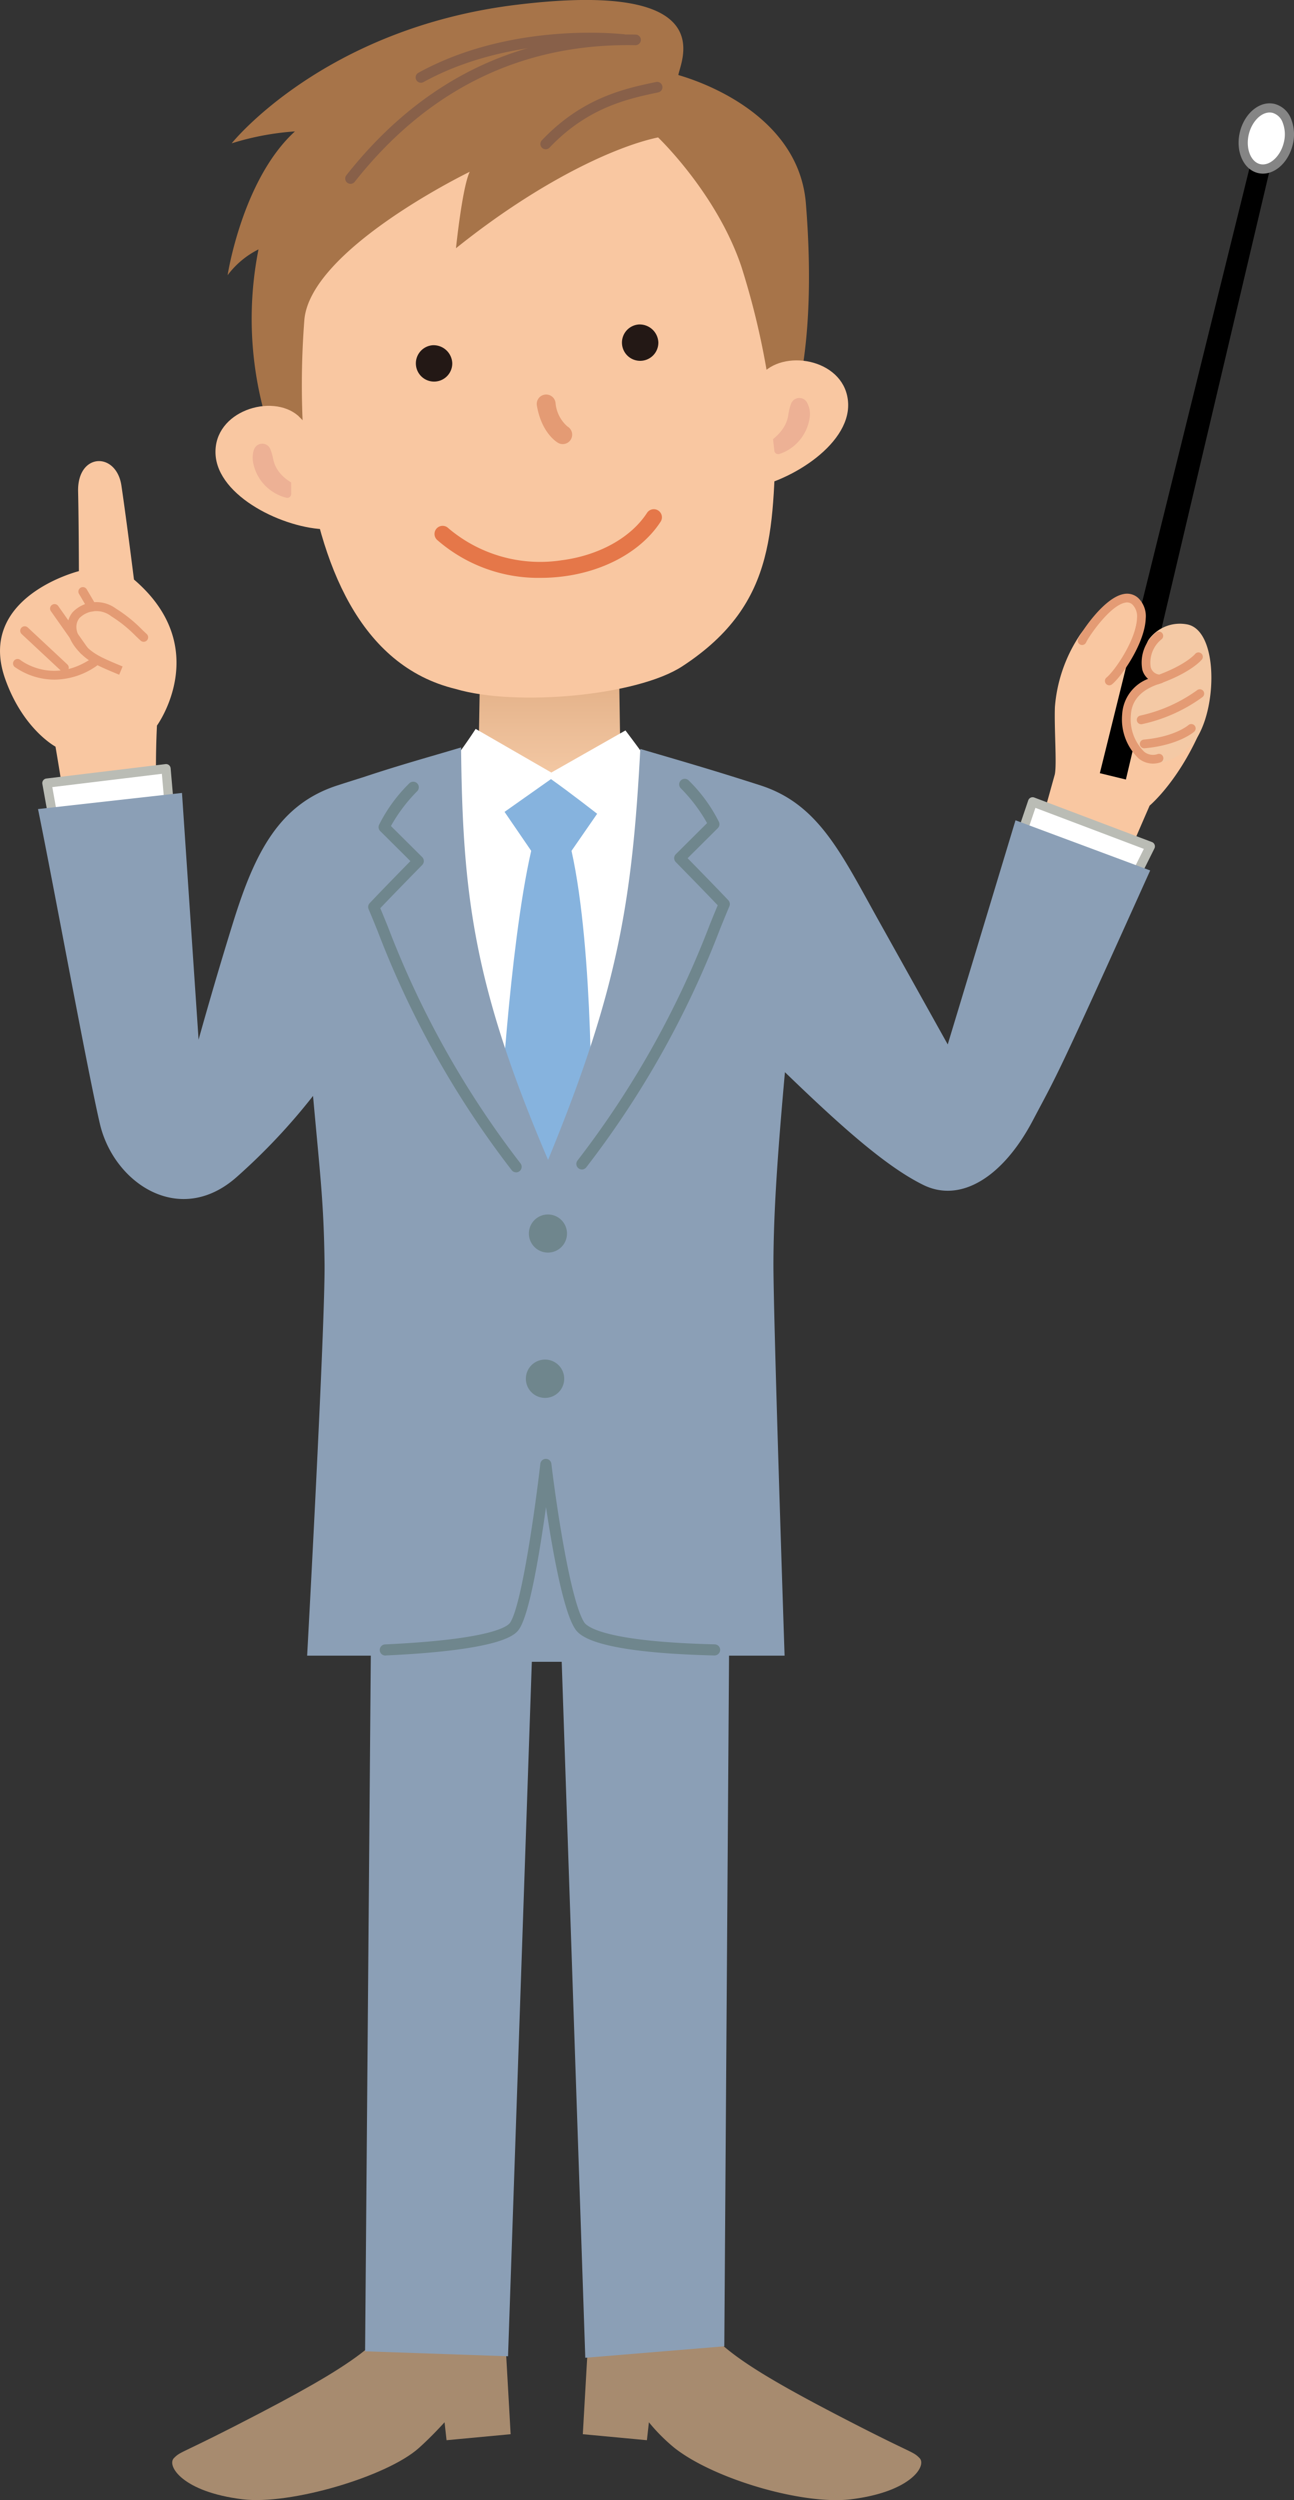 <svg xmlns="http://www.w3.org/2000/svg" xmlns:xlink="http://www.w3.org/1999/xlink" width="150.805" height="291.307" viewBox="0 0 150.805 291.307">
  <rect x="0" y="0" width="150.805" height="291.307" fill="#333333" stroke="none"/>
  <defs>
    <style>
      .cls-1 {
        fill: #a78b6f;
      }

      .cls-2 {
        fill: #8b9fb6;
      }

      .cls-3 {
        fill: #f9c7a1;
      }

      .cls-4 {
        fill: url(#linear-gradient);
      }

      .cls-5 {
        fill: #e49b74;
      }

      .cls-6 {
        fill: #fff;
      }

      .cls-7 {
        fill: #858585;
      }

      .cls-8 {
        fill: #babcb5;
      }

      .cls-9 {
        fill: url(#linear-gradient-2);
      }

      .cls-10 {
        fill: #86b3de;
      }

      .cls-11 {
        fill: #6f868d;
      }

      .cls-12 {
        fill: #231815;
      }

      .cls-13 {
        fill: #a77449;
      }

      .cls-14 {
        fill: #edb195;
      }

      .cls-15 {
        fill: #886049;
      }

      .cls-16 {
        fill: #e57749;
      }
    </style>
    <linearGradient id="linear-gradient" x1="9.909" y1="-2.612" x2="9.469" y2="-2.612" gradientUnits="objectBoundingBox">
      <stop offset="0" stop-color="#f1b090"/>
      <stop offset="1" stop-color="#f4c9a5"/>
    </linearGradient>
    <linearGradient id="linear-gradient-2" x1="10.066" y1="0.064" x2="10.066" y2="0.525" gradientUnits="objectBoundingBox">
      <stop offset="0" stop-color="#e3b188"/>
      <stop offset="1" stop-color="#f4c9a5"/>
    </linearGradient>
  </defs>
  <g id="グループ_81" data-name="グループ 81" transform="translate(-615.377 -35.189)">
    <g id="グループ_62" data-name="グループ 62" transform="translate(635.446 212.176)">
      <path id="パス_92" data-name="パス 92" class="cls-1" d="M751.75,522.532c1.121,4.739,4.195,7.413,16.556,13.875,9.468,4.947,9.335,4.455,10.2,5.333s-.984,3.943-8,4.8c-5.571.681-15.887-2.33-20.527-5.957a20.939,20.939,0,0,1-3.017-3.017l-.232,2.09-7.469-.7L740.171,523Z" transform="translate(-691.407 -432.315)"/>
      <path id="パス_93" data-name="パス 93" class="cls-1" d="M678.94,522.532c-1.122,4.739-4.194,7.413-16.554,13.875-9.469,4.947-9.338,4.455-10.207,5.333s.985,3.943,8,4.8c5.57.681,16.8-2.643,20.526-5.957,1.559-1.389,3.015-3.017,3.015-3.017l.234,2.09,7.468-.7L690.519,523Z" transform="translate(-651.98 -432.315)"/>
      <path id="パス_94" data-name="パス 94" class="cls-2" d="M735.506,357.989l-.664,96.4-16.2,1.336-2.749-81.094-3.482,0-2.773,80.917-16.658-.576.795-96.9Z" transform="translate(-670.5 -357.989)"/>
    </g>
    <g id="グループ_72" data-name="グループ 72" transform="translate(615.377 47.229)">
      <g id="グループ_66" data-name="グループ 66" transform="translate(120.632)">
        <g id="グループ_63" data-name="グループ 63" transform="translate(0 7.163)">
          <path id="パス_95" data-name="パス 95" class="cls-3" d="M855.206,176.385c-2.683,6.946-6.465,10.085-6.465,10.085l-3,6.919-10.347-2.307,2.288-8.216c.268-1.093-.076-5.4.021-7.9a17.571,17.571,0,0,1,2.75-8.128c1.159-1.9,4.319-4.327,5.832-4.524,2.679-.347,2.054,3.252,1.424,5.6-.532,1.988-1.112,8.772-1.112,8.772Z" transform="translate(-835.393 -111.806)"/>
          <path id="パス_96" data-name="パス 96" d="M849.156,141.1l3.036.739,16.773-71.069-2.276-.554Z" transform="translate(-841.61 -70.213)"/>
          <path id="パス_97" data-name="パス 97" class="cls-4" d="M861.576,167.811a4.489,4.489,0,0,0-4.408,1.758c-.667.958-.77,3.683,1.217,4.421-2.057,1.519-4.282,3.089-4.135,5.032.18,2.357,1.168,4.155,2.727,4.782,1.938.781,4.843-1.125,5.909-2.962C865.182,176.893,865.124,168.4,861.576,167.811Z" transform="translate(-843.908 -114.27)"/>
          <path id="パス_98" data-name="パス 98" class="cls-5" d="M857.466,184.785a2.664,2.664,0,0,1-1.639-.584,6.3,6.3,0,0,1-1.938-5.155,4.714,4.714,0,0,1,3.022-4.137,2.132,2.132,0,0,1-.672-1.063,4.493,4.493,0,0,1,1.614-4.349.509.509,0,1,1,.616.811,3.486,3.486,0,0,0-1.25,3.255,1.16,1.16,0,0,0,1.146.854.509.509,0,0,1,.1,1c-2.258.664-3.456,1.906-3.559,3.691a5.331,5.331,0,0,0,1.541,4.288,1.624,1.624,0,0,0,1.575.279.509.509,0,1,1,.32.967A2.766,2.766,0,0,1,857.466,184.785Z" transform="translate(-843.743 -115.014)"/>
          <path id="パス_99" data-name="パス 99" class="cls-5" d="M848.126,172.03a.51.51,0,0,1-.322-.9c.985-.8,3.471-4.435,3.557-6.921a1.973,1.973,0,0,0-.52-1.576.912.912,0,0,0-.856-.234c-1.751.331-4.17,3.823-4.561,4.646a.509.509,0,0,1-.92-.438c.389-.816,3.007-4.776,5.292-5.208a1.929,1.929,0,0,1,1.741.491,2.932,2.932,0,0,1,.842,2.354c-.1,2.86-2.778,6.735-3.931,7.675A.508.508,0,0,1,848.126,172.03Z" transform="translate(-839.486 -111.383)"/>
          <path id="パス_100" data-name="パス 100" class="cls-5" d="M860.967,177.552a.509.509,0,0,1-.171-.989c3.447-1.222,4.55-2.519,4.561-2.533a.509.509,0,0,1,.792.64c-.049.061-1.248,1.517-5.012,2.852A.513.513,0,0,1,860.967,177.552Z" transform="translate(-846.715 -117.025)"/>
          <path id="パス_101" data-name="パス 101" class="cls-5" d="M857.519,185.742a.509.509,0,0,1-.1-1.008,17.836,17.836,0,0,0,6.62-2.957.509.509,0,1,1,.623.805,18.6,18.6,0,0,1-7.044,3.15A.518.518,0,0,1,857.519,185.742Z" transform="translate(-845.158 -120.559)"/>
          <path id="パス_102" data-name="パス 102" class="cls-5" d="M858.168,191.885a.509.509,0,0,1-.045-1.016c3.629-.33,5.177-1.67,5.192-1.683a.509.509,0,0,1,.676.762c-.072.064-1.817,1.575-5.776,1.934Z" transform="translate(-845.451 -123.897)"/>
        </g>
        <g id="グループ_65" data-name="グループ 65" transform="translate(23.717)">
          <g id="グループ_64" data-name="グループ 64">
            <path id="パス_103" data-name="パス 103" class="cls-6" d="M884.87,62.3c-.471,1.938-2,3.229-3.408,2.886s-2.172-2.191-1.7-4.127,2-3.228,3.409-2.884S885.341,60.368,884.87,62.3Z" transform="translate(-879.089 -57.589)"/>
            <path id="パス_104" data-name="パス 104" class="cls-7" d="M881.486,65.34a2.5,2.5,0,0,1-.588-.071c-1.694-.412-2.634-2.553-2.1-4.772.474-1.94,1.931-3.348,3.465-3.348a2.481,2.481,0,0,1,.59.071A2.836,2.836,0,0,1,884.78,59a4.894,4.894,0,0,1,.171,2.991C884.479,63.931,883.022,65.34,881.486,65.34Zm.78-7.122c-1.031,0-2.074,1.088-2.426,2.531-.392,1.618.208,3.213,1.311,3.481s2.372-.89,2.762-2.493a3.816,3.816,0,0,0-.121-2.33,1.8,1.8,0,0,0-1.189-1.149A1.4,1.4,0,0,0,882.266,58.218Z" transform="translate(-878.65 -57.149)"/>
          </g>
        </g>
      </g>
      <g id="グループ_69" data-name="グループ 69" transform="translate(0 41.691)">
        <g id="グループ_68" data-name="グループ 68">
          <path id="パス_105" data-name="パス 105" class="cls-3" d="M621.845,166.454s1.12,6.507,1.482,9.71l10.425-1.2A98.132,98.132,0,0,1,633.669,164s6.606-9.087-2.679-17.018c0,0-.841-6.731-1.461-10.932-.588-3.992-5.152-3.861-5.05.671.08,3.53.093,9.281.093,9.281s-12,2.988-8.58,12.593C618.073,164.446,621.845,166.454,621.845,166.454Z" transform="translate(-615.377 -133.187)"/>
          <g id="グループ_67" data-name="グループ 67" transform="translate(7.862 16.447)">
            <path id="パス_106" data-name="パス 106" class="cls-5" d="M635.745,171.625c-2.269-.944-3.406-1.417-4.47-2.468-1.972-1.954-1.8-3.755-.978-4.79a3.828,3.828,0,0,1,5.069-.45,16.5,16.5,0,0,1,3.072,2.479l.517.486a.523.523,0,1,1-.715.764l-.519-.487a15.548,15.548,0,0,0-2.91-2.354,2.8,2.8,0,0,0-3.694.212c-.7.881-.364,2.15.893,3.4.919.907,1.993,1.354,4.133,2.244Z" transform="translate(-629.717 -163.184)"/>
          </g>
          <path id="パス_107" data-name="パス 107" class="cls-5" d="M622.982,177.439a8.122,8.122,0,0,1-4.661-1.485.524.524,0,0,1,.654-.818c.162.128,3.843,2.957,8.433-.249a.523.523,0,1,1,.6.858A8.662,8.662,0,0,1,622.982,177.439Z" transform="translate(-616.619 -151.98)"/>
        </g>
        <path id="パス_108" data-name="パス 108" class="cls-5" d="M624.809,173.63a.519.519,0,0,1-.357-.141l-4.608-4.3a.523.523,0,0,1,.714-.765l4.607,4.3a.523.523,0,0,1-.356.906Z" transform="translate(-617.32 -149.041)"/>
        <path id="パス_109" data-name="パス 109" class="cls-5" d="M629.958,169.46a.523.523,0,0,1-.428-.222l-3.446-4.893a.523.523,0,0,1,.855-.6l3.446,4.893a.524.524,0,0,1-.427.825Z" transform="translate(-620.17 -146.889)"/>
        <path id="パス_110" data-name="パス 110" class="cls-5" d="M633.633,162.823a.522.522,0,0,1-.451-.258l-1.043-1.775a.523.523,0,1,1,.9-.53l1.043,1.775a.523.523,0,0,1-.451.788Z" transform="translate(-622.916 -145.299)"/>
      </g>
      <g id="グループ_70" data-name="グループ 70" transform="translate(4.928 76.988)">
        <path id="パス_111" data-name="パス 111" class="cls-6" d="M625.346,200.226l13.885-1.68.509,5.87-13.384,1.445Z" transform="translate(-624.808 -198.008)"/>
        <path id="パス_112" data-name="パス 112" class="cls-8" d="M625.914,205.956a.537.537,0,0,1-.529-.443l-1.011-5.635a.538.538,0,0,1,.464-.629l13.886-1.68a.537.537,0,0,1,.6.487l.509,5.871a.538.538,0,0,1-.478.581l-13.384,1.445A.515.515,0,0,1,625.914,205.956Zm-.381-5.707.822,4.581,12.362-1.335L638.3,198.7Z" transform="translate(-624.365 -197.565)"/>
      </g>
      <path id="パス_113" data-name="パス 113" class="cls-9" d="M729.507,177.065l.129,8.378s-.523.382,4.044,3.426c6.17,4.114-13.812,13.1-13.812,13.1l-11.541-12.446,4.84-4.079.152-8.757Z" transform="translate(-657.364 -111.145)"/>
      <path id="パス_114" data-name="パス 114" class="cls-6" d="M708.922,195.517a54.4,54.4,0,0,0,4.009-5.429l8.82,5.087,8.638-4.907s2.307,3.053,3.22,4.408c2.233,22.485-5.449,41.362-11.428,49.481C709.174,233.859,707.83,206.557,708.922,195.517Z" transform="translate(-657.497 -117.199)"/>
      <path id="パス_115" data-name="パス 115" class="cls-10" d="M722.11,204.576l5.411-3.819c2.351,1.664,5.382,4.041,5.382,4.041l-2.987,4.318c2.636,11.845,2.3,32.737,2.3,32.737l-4.691,10.181-6.035-10.048s1.122-21.452,3.726-32.871Z" transform="translate(-663.31 -122.018)"/>
      <g id="グループ_71" data-name="グループ 71" transform="translate(118.16 80.852)">
        <path id="パス_116" data-name="パス 116" class="cls-6" d="M847.219,210.78l-13.714-5.189-1.641,4.842,12.887,5.292Z" transform="translate(-831.327 -205.054)"/>
        <path id="パス_117" data-name="パス 117" class="cls-8" d="M844.309,215.82a.533.533,0,0,1-.2-.041l-12.887-5.292a.539.539,0,0,1-.305-.671l1.641-4.842a.538.538,0,0,1,.7-.33l13.714,5.189a.538.538,0,0,1,.291.743l-2.467,4.945A.538.538,0,0,1,844.309,215.82Zm-12.215-6.135,11.957,4.91,1.979-3.965-12.636-4.781Z" transform="translate(-830.884 -204.611)"/>
      </g>
      <path id="パス_118" data-name="パス 118" class="cls-2" d="M640.238,199.334l1.934,28.751s1.843-6.678,4.067-13.8c2.5-8.008,5.336-13.643,12.124-15.831,1.046-.339,2.046-.655,3-.955,4.667-1.549,8.012-2.444,11.4-3.467.177,17.093,1.428,27.7,10.139,48.057,8.244-20.005,9.81-30.431,10.751-47.884,2.473.748,7.374,2.11,14,4.248,6.787,2.188,9.4,7.917,13.818,15.831,3.091,5.535,8.008,14.354,8.008,14.354l7.9-26.119,15.695,5.846c-11.228,24.928-10.8,23.668-13.687,29.147-3.509,6.653-8.437,9.615-12.747,7.5-4.5-2.207-9.987-7.208-16.134-13.141-.827,9.227-1.32,16.057-1.34,22.241s1.3,45.742,1.3,45.742H654.825s2.117-38.678,2.028-45.742-.513-10.249-1.342-19.476a71.585,71.585,0,0,1-8.877,9.431c-6.652,5.918-14.344.739-15.961-6.169-1.443-6.165-5.4-27.822-7.213-36.685Z" transform="translate(-619.029 -118.982)"/>
      <path id="パス_119" data-name="パス 119" class="cls-11" d="M732.235,295.5a2.221,2.221,0,1,1-2.222-2.223A2.223,2.223,0,0,1,732.235,295.5Z" transform="translate(-666.156 -163.809)"/>
      <path id="パス_120" data-name="パス 120" class="cls-11" d="M710.872,246.822a.65.65,0,0,1-.515-.253A109.381,109.381,0,0,1,694.731,218.7c-.377-.927-.722-1.775-1.047-2.539a.649.649,0,0,1,.125-.7c1.28-1.36,3.735-3.872,4.746-4.9l-3.518-3.5a.649.649,0,0,1-.138-.72,18.115,18.115,0,0,1,3.521-4.835.649.649,0,1,1,.93.907,18.7,18.7,0,0,0-3.064,4.059l3.642,3.621a.65.65,0,0,1,.005.916c-.033.034-3.173,3.232-4.889,5.038.279.665.573,1.388.89,2.166a108.2,108.2,0,0,0,15.451,27.568.649.649,0,0,1-.513,1.047Z" transform="translate(-650.726 -122.266)"/>
      <path id="パス_121" data-name="パス 121" class="cls-11" d="M738.53,246.222a.65.65,0,0,1-.514-1.046A108.206,108.206,0,0,0,753.469,217.6c.316-.776.61-1.5.889-2.162-1.715-1.807-4.855-5-4.888-5.037a.649.649,0,0,1,.005-.916l3.643-3.623a18.691,18.691,0,0,0-3.066-4.058.649.649,0,0,1,.929-.907,18.087,18.087,0,0,1,3.523,4.833.651.651,0,0,1-.137.721l-3.519,3.5c1.011,1.032,3.466,3.542,4.746,4.9a.649.649,0,0,1,.125.7c-.325.764-.67,1.611-1.047,2.536a109.371,109.371,0,0,1-15.628,27.877A.647.647,0,0,1,738.53,246.222Z" transform="translate(-670.714 -121.995)"/>
      <path id="パス_122" data-name="パス 122" class="cls-11" d="M731.621,326.35a2.234,2.234,0,1,1-2.233-2.235A2.234,2.234,0,0,1,731.621,326.35Z" transform="translate(-665.867 -177.741)"/>
      <path id="パス_123" data-name="パス 123" class="cls-11" d="M696.773,368.136a.65.65,0,0,1-.029-1.3c12.316-.571,14.255-2.079,14.556-2.528,1.39-2.07,3.014-14.066,3.523-18.513a.65.65,0,0,1,.643-.576h0a.65.65,0,0,1,.645.572c.634,5.289,2.248,15.955,3.812,18.459.328.527,2.4,2.269,15.226,2.58a.649.649,0,0,1,.633.665.668.668,0,0,1-.665.633c-14.527-.351-15.858-2.488-16.3-3.19-1.364-2.182-2.605-9.224-3.333-14.1-.7,5.063-1.884,12.362-3.112,14.19-.407.607-1.647,2.456-15.574,3.1Z" transform="translate(-651.852 -187.275)"/>
    </g>
    <g id="グループ_80" data-name="グループ 80" transform="translate(640.49 35.189)">
      <path id="パス_124" data-name="パス 124" class="cls-3" d="M732.314,94.654c-.549,12.156.4,21.225-11.006,28.673-5.266,3.44-19.376,4.721-26.407,2.639-11.19-2.7-15.832-14.592-17.522-27.2-.984-7.327-3.159-5.881-3.381-9-1.344-19.1,7.609-29.33,20.529-30.854,14.321-1.688,29.991.965,33.955,8.691C731.568,73.621,732.4,92.873,732.314,94.654Z" transform="translate(-666.909 -45.688)"/>
      <path id="パス_125" data-name="パス 125" class="cls-5" d="M732.508,124.86a1.094,1.094,0,0,1-.542-.144c-.194-.11-1.913-1.169-2.463-4.282a1.1,1.1,0,1,1,2.163-.383,4.085,4.085,0,0,0,1.386,2.755,1.1,1.1,0,0,1-.544,2.053Z" transform="translate(-692.034 -73.113)"/>
      <path id="パス_126" data-name="パス 126" class="cls-12" d="M751.829,106.226a2.122,2.122,0,1,1-2.282-2.088A2.187,2.187,0,0,1,751.829,106.226Z" transform="translate(-700.215 -66.332)"/>
      <path id="パス_127" data-name="パス 127" class="cls-12" d="M708.026,110.643a2.122,2.122,0,1,1-2.283-2.093A2.186,2.186,0,0,1,708.026,110.643Z" transform="translate(-680.43 -68.325)"/>
      <path id="パス_128" data-name="パス 128" class="cls-13" d="M713.921,51.2c-5.009,1.055-13.863,5.136-23.553,12.913,0,0,.722-7.058,1.6-8.907,0,0-18.634,9.025-19.273,17.3a97.822,97.822,0,0,0-.064,14.16l-3.721-.552a41.534,41.534,0,0,1-1.557-21.867,10.16,10.16,0,0,0-3.6,3.009S665.462,56.1,671.6,50.5a31.925,31.925,0,0,0-7.373,1.39s10.681-13.388,33.178-16.142c24.109-2.953,19.108,6.614,18.877,8.184,4.6,1.341,14.116,5.611,14.865,14.967,1.392,17.322-1.7,24.457-1.7,24.457l-2.071.76a90.732,90.732,0,0,0-3.738-17.834C720.768,57.723,713.921,51.2,713.921,51.2Z" transform="translate(-662.34 -35.189)"/>
      <g id="グループ_74" data-name="グループ 74" transform="translate(0 47.287)">
        <g id="グループ_73" data-name="グループ 73">
          <path id="パス_129" data-name="パス 129" class="cls-3" d="M670.808,122.586c-3.048-2.643-9.842-.557-9.625,4.446s8.058,8.745,12.953,8.79c-1.171-2.489.165-3.563-.761-7.67C672.506,124.314,672.75,124.508,670.808,122.586Z" transform="translate(-661.179 -121.435)"/>
        </g>
        <path id="パス_130" data-name="パス 130" class="cls-14" d="M671.16,130.15c.025.063.044.134.065.19s.034.092.053.145c.032.1.06.2.087.3.053.2.09.384.131.569a3.522,3.522,0,0,0,.406,1.037,4.206,4.206,0,0,0,.725.9,5.932,5.932,0,0,0,.469.391c.085.059.169.122.253.175l.125.082a.618.618,0,0,1,.095.065l.008,1.329a.461.461,0,0,1-.585.445l-.263-.073c-.076-.023-.149-.048-.223-.075-.145-.054-.287-.11-.424-.178a5.328,5.328,0,0,1-.8-.463,5.174,5.174,0,0,1-2.1-3.108,3.214,3.214,0,0,1-.091-.941,2.879,2.879,0,0,1,.059-.461c.016-.075.038-.158.059-.237a1.447,1.447,0,0,1,.083-.191,1.014,1.014,0,0,1,1.85.063Z" transform="translate(-664.752 -125.072)"/>
      </g>
      <g id="グループ_76" data-name="グループ 76" transform="translate(61.576 41.991)">
        <g id="グループ_75" data-name="グループ 75">
          <path id="パス_131" data-name="パス 131" class="cls-3" d="M775.667,113.28c2.815-2.923,9.757-1.5,9.973,3.5s-7.284,9.484-12.155,10c.955-2.592.072-3.535.106-7.712C773.617,116.1,773.931,115.179,775.667,113.28Z" transform="translate(-773.485 -111.775)"/>
        </g>
        <path id="パス_132" data-name="パス 132" class="cls-14" d="M783.623,120.245a2.772,2.772,0,0,1,.337,1.831,5.251,5.251,0,0,1-2.631,3.825c-.133.077-.275.142-.416.207-.071.032-.144.063-.219.09l-.257.089a.449.449,0,0,1-.571-.274.406.406,0,0,1-.023-.1l-.148-1.339c0-.013.055-.053.086-.082l.115-.1c.078-.067.151-.14.227-.209q.225-.218.419-.447a4.469,4.469,0,0,0,.624-.966,3.719,3.719,0,0,0,.307-1.053,6.235,6.235,0,0,1,.3-1.225l.021-.053a1.026,1.026,0,0,1,1.319-.609A1.011,1.011,0,0,1,783.623,120.245Z" transform="translate(-776.29 -115.386)"/>
      </g>
      <path id="パス_133" data-name="パス 133" class="cls-15" d="M730.86,60.446a.619.619,0,0,1-.449-1.046c4.737-4.989,9.68-6.03,13.289-6.788a.619.619,0,1,1,.254,1.211c-3.45.726-8.175,1.72-12.646,6.43A.617.617,0,0,1,730.86,60.446Z" transform="translate(-692.375 -43.053)"/>
      <g id="グループ_77" data-name="グループ 77" transform="translate(15.117 3.81)">
        <path id="パス_134" data-name="パス 134" class="cls-15" d="M689.368,59.921a.619.619,0,0,1-.485-1c8.806-11.154,20.157-16.664,33.719-16.393a.619.619,0,0,1,.606.631.632.632,0,0,1-.632.607c-13.153-.262-24.169,5.088-32.721,15.922A.62.62,0,0,1,689.368,59.921Z" transform="translate(-688.749 -42.309)"/>
        <path id="パス_135" data-name="パス 135" class="cls-15" d="M704.341,47.97a.619.619,0,0,1-.3-1.161c10.073-5.544,21.688-4.716,23.915-4.494a.619.619,0,0,1-.123,1.232c-1.325-.132-13.237-1.133-23.2,4.347A.614.614,0,0,1,704.341,47.97Z" transform="translate(-695.512 -42.138)"/>
      </g>
      <g id="グループ_79" data-name="グループ 79" transform="translate(25.546 59.312)">
        <g id="グループ_78" data-name="グループ 78">
          <path id="パス_136" data-name="パス 136" class="cls-16" d="M720.165,151.385a17.935,17.935,0,0,1-12.087-4.4.945.945,0,1,1,1.275-1.394,16.533,16.533,0,0,0,13.19,3.747c4.374-.563,8.108-2.636,9.986-5.544a.945.945,0,0,1,1.587,1.025c-2.177,3.37-6.414,5.76-11.333,6.393A20.493,20.493,0,0,1,720.165,151.385Z" transform="translate(-707.77 -143.366)"/>
        </g>
      </g>
    </g>
  </g>
</svg>
